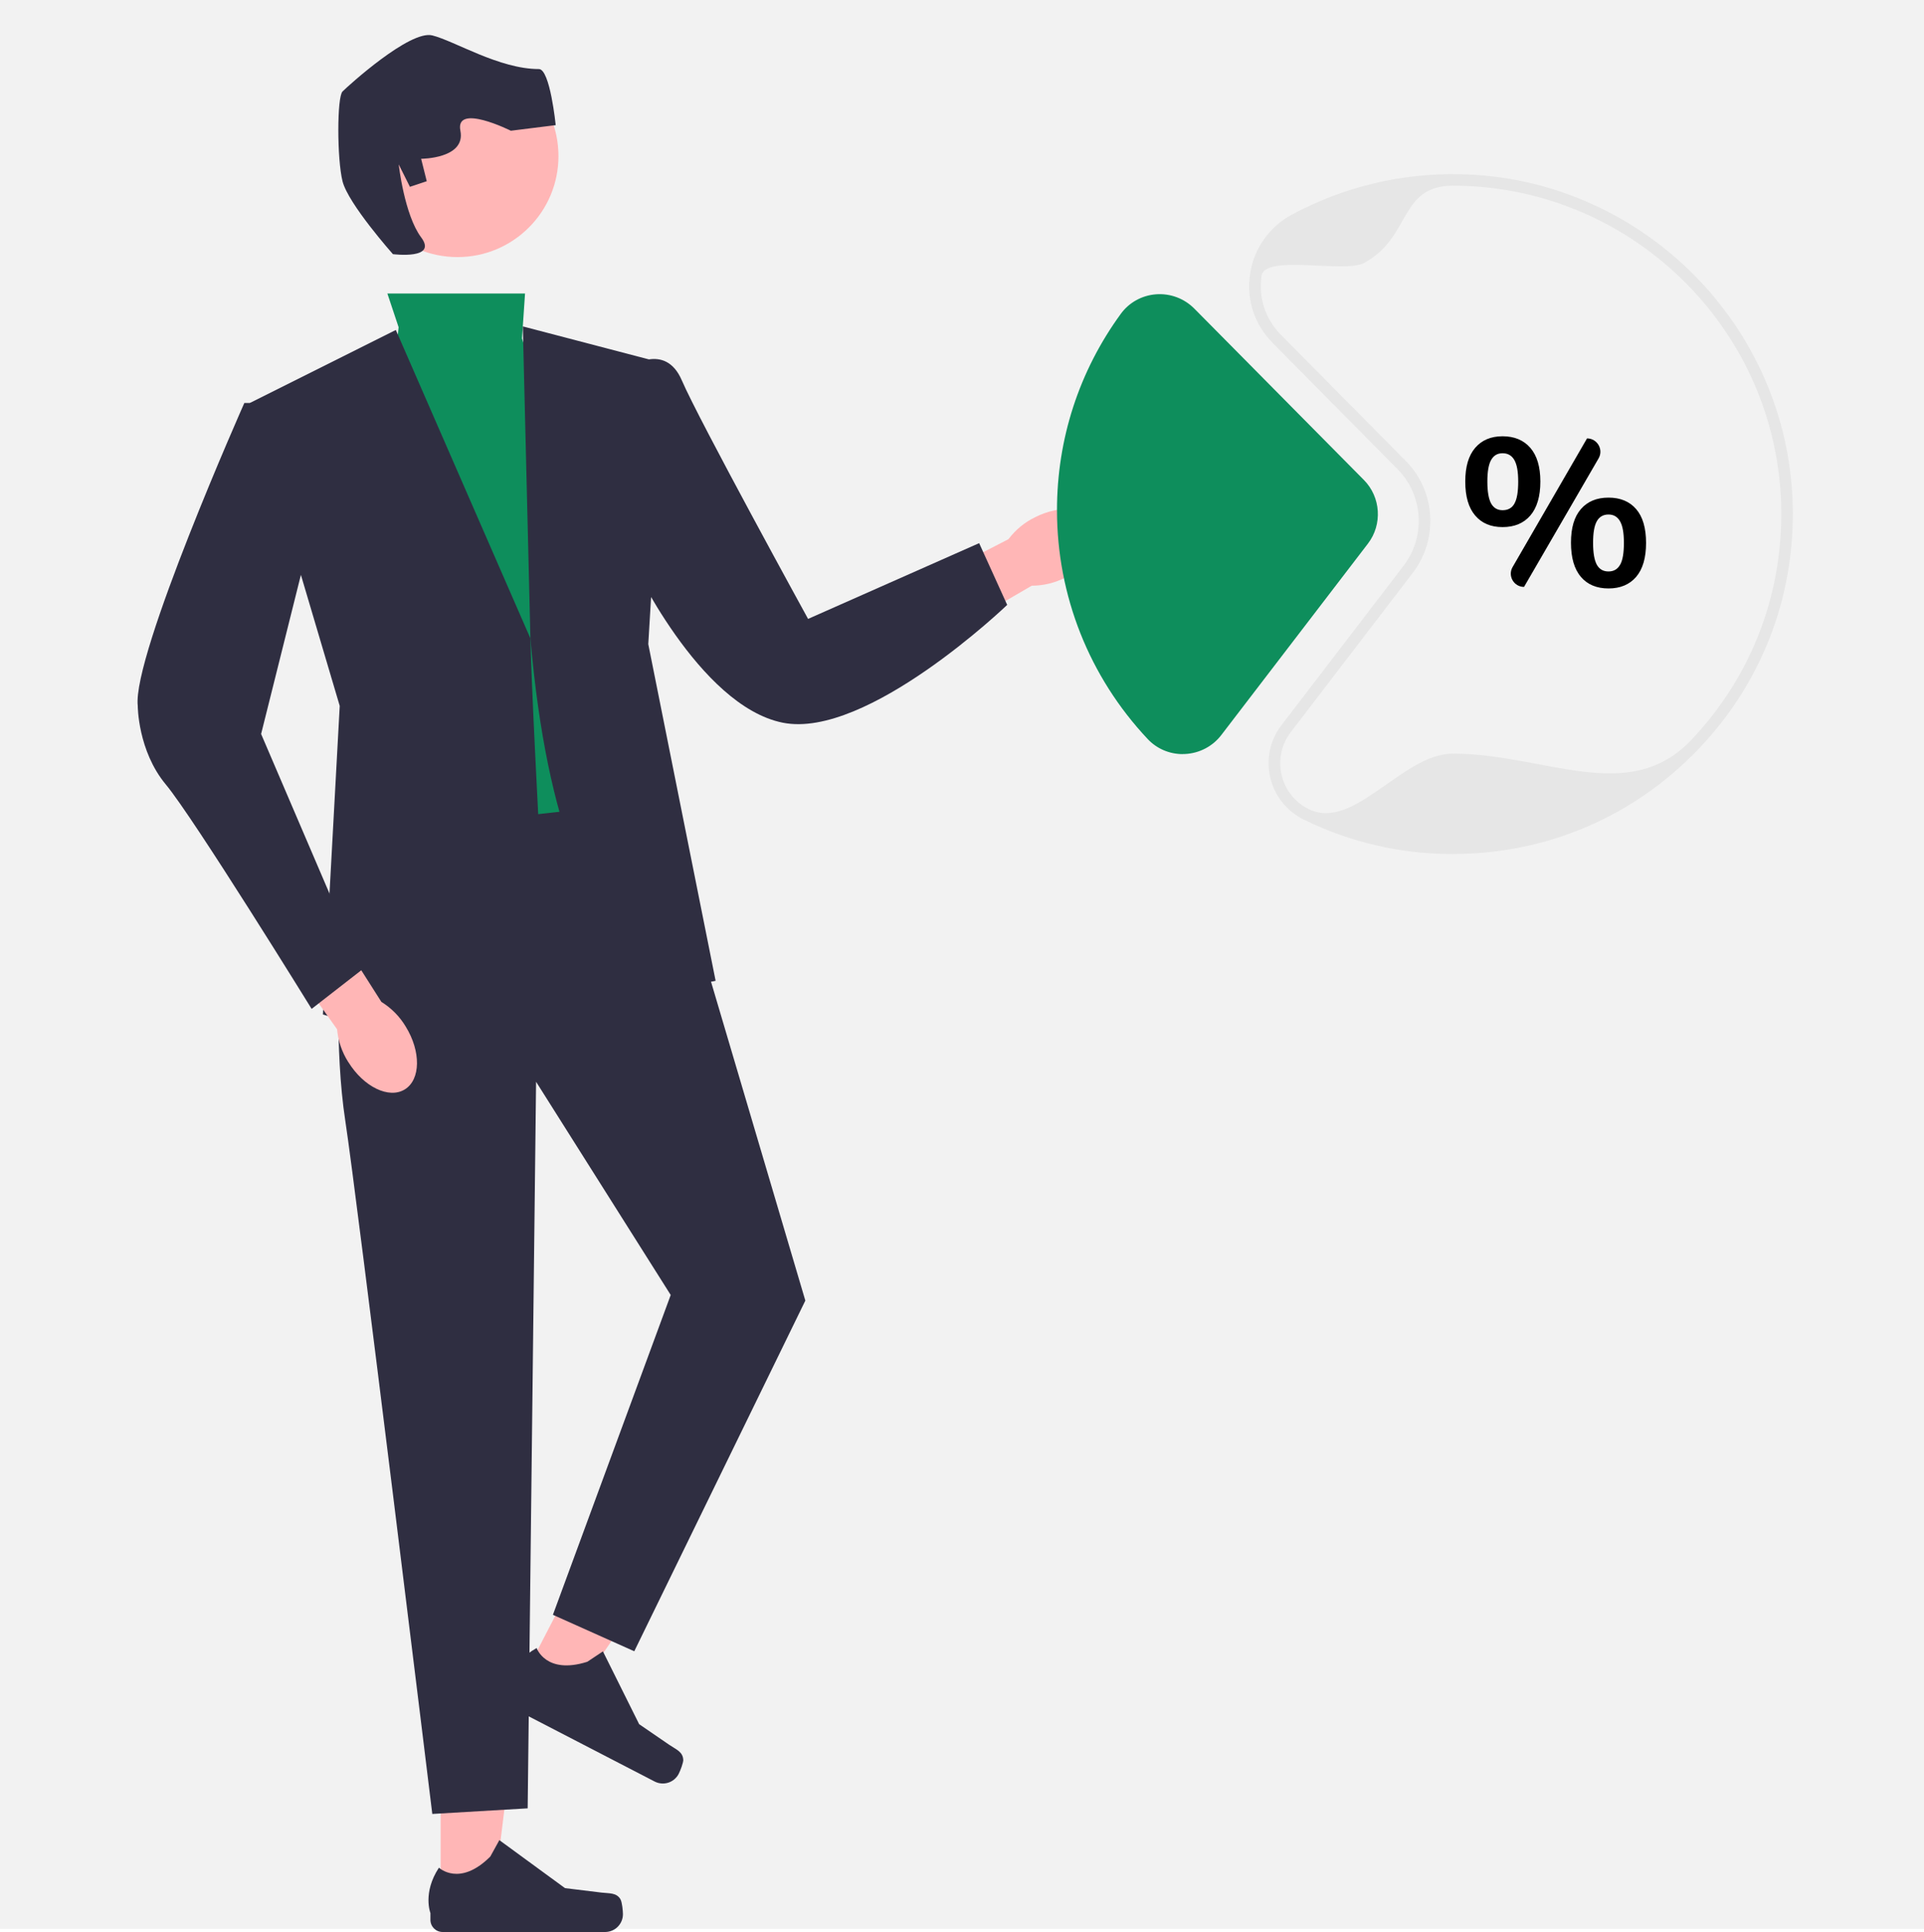 <svg xmlns="http://www.w3.org/2000/svg" id="Layer_1" viewBox="0 0 350 351.4"><defs><style>.cls-1{fill:#e6e6e6;}.cls-1,.cls-2,.cls-3,.cls-4,.cls-5,.cls-6{stroke-width:0px;}.cls-3{fill:#ffb6b6;}.cls-4{fill:#0e8e5c;}.cls-5{fill:#f2f2f2;}.cls-6{fill:#2f2e41;}</style></defs><rect class="cls-5" width="350" height="350.83"></rect><path id="b-1590" class="cls-3" d="m193.8,105.04c4.76-2.38,7.4-6.77,5.88-9.8-1.52-3.03-6.61-3.56-11.37-1.17-1.92.93-3.58,2.3-4.86,4l-20.06,10.34,5.06,9.31,19.24-11.19c2.13,0,4.23-.51,6.12-1.49h0Z"></path><polygon class="cls-3" points="80.16 345.68 89.71 345.68 94.25 308.85 80.16 308.85 80.16 345.68"></polygon><path class="cls-6" d="m112.87,345.46h0c.3.5.45,2.12.45,2.7h0c0,1.79-1.45,3.24-3.24,3.24h-29.57c-1.22,0-2.21-.99-2.21-2.21v-1.23s-1.46-3.7,1.55-8.26c0,0,3.74,3.57,9.34-2.02l1.65-2.99,11.94,8.73,6.62.81c1.45.18,2.73-.03,3.48,1.23h0Z"></path><polygon class="cls-3" points="95.16 305.19 103.64 309.58 124.6 278.96 112.09 272.49 95.16 305.19"></polygon><path class="cls-6" d="m124.3,320.03h0c.03.58-.57,2.09-.84,2.61h0c-.82,1.59-2.78,2.21-4.37,1.39l-26.26-13.59c-1.08-.56-1.51-1.9-.95-2.98l.57-1.09s.4-3.96,5.17-6.62c0,0,1.68,4.89,9.22,2.5l2.84-1.89,6.59,13.24,5.5,3.77c1.2.82,2.44,1.23,2.52,2.69h0s0,0,0,0Z"></path><polygon class="cls-4" points="70.47 53.39 95.51 53.39 94.96 61.55 111.29 113.59 114.35 148.29 83.74 153.39 69.45 89.1 72.51 59.51 70.47 53.39"></polygon><path class="cls-6" d="m72,60.02l-26.53,13.27,16.33,55.1-3.06,56.13s41.84,13.27,39.8-24.49c-2.04-37.76-2.04-43.88-2.04-43.88l-24.49-56.13h0Z"></path><path class="cls-6" d="m114.35,66.89s6.63-4.83,9.69,2.31,22.96,43.37,22.96,43.37l31.12-13.78,5.1,11.23s-25.51,24.49-40.82,21.43c-15.31-3.06-27.55-29.59-27.55-29.59l-.51-34.96h0Z"></path><path class="cls-6" d="m61.8,174.31s-1.02,16.33,1.02,29.59c2.04,13.27,15.82,126.03,15.82,126.03l17.35-1.02,1.53-132.15,24.49,38.78-21.43,58.17,14.8,6.63,31.12-63.78-21.43-72.45-6.12-18.37-45.92,5.1-11.23,23.47h0Z"></path><path class="cls-6" d="m130.17,178.39s-27.55,8.16-33.68-62.25l-1.38-56.77,25.88,6.77-3.06,51.02,12.25,61.23Z"></path><circle class="cls-3" cx="83.22" cy="28.39" r="18.37"></circle><path class="cls-6" d="m71.49,46.24s-8.16-9.18-9.18-13.27-1.02-15.31,0-16.33,12.25-11.23,16.33-10.2c4.08,1.02,12.17,6.12,19.39,6.12,2.04,0,3.06,10.2,3.06,10.2l-8.16,1.02s-10.2-5.1-9.18,0c1.02,5.1-7.14,5.1-7.14,5.1l1.02,4.08-3.06,1.02-2.04-4.08s1.02,9.18,4.08,13.27-5.1,3.06-5.1,3.06Z"></path><path id="c-1591" class="cls-3" d="m63.36,193.17c2.8,4.53,7.41,6.76,10.29,4.97s2.95-6.9.15-11.43c-1.09-1.83-2.61-3.36-4.42-4.48l-12.11-19.04-8.82,5.87,12.87,18.15c.19,2.12.89,4.16,2.03,5.96Z"></path><path class="cls-6" d="m49.55,73.29h-5.1s-20.41,45.92-19.39,55.1c0,0,0,8.16,5.1,14.29,5.1,6.12,26.53,40.82,26.53,40.82l9.18-7.14-18.37-42.86,11.23-44.9s-9.18-15.31-9.18-15.31Z"></path><path class="cls-4" d="m215.14,137.16c-2.41,0-4.71-.98-6.36-2.74-10.64-11.31-16.5-26.09-16.5-41.62,0-12.94,4.01-25.29,11.61-35.72,1.5-2.06,3.83-3.35,6.39-3.55,2.6-.2,5.14.75,6.98,2.6l30.85,31.17c3.09,3.12,3.4,8.1.73,11.58l-26.66,34.8c-1.58,2.07-3.99,3.33-6.59,3.46-.15,0-.3.01-.45.01Z"></path><path class="cls-1" d="m264.3,155.34c-9.51,0-18.64-2.11-27.13-6.27-3.08-1.51-5.3-4.29-6.09-7.64-.79-3.34-.04-6.83,2.05-9.55l22.22-29c4.04-5.28,3.56-12.82-1.11-17.54l-22.75-22.98c-3.29-3.32-4.78-7.88-4.09-12.5.69-4.64,3.47-8.59,7.61-10.82,9.34-5.04,19.92-7.58,30.61-7.36,32.2.67,58.74,26.37,60.43,58.49.9,17.16-5.1,33.46-16.89,45.88-11.8,12.43-27.73,19.28-44.86,19.28Zm.02-121.56c-9.9,0-7.53,9.39-16.18,14.05-3.55,1.92-18.06-1.64-18.65,2.34-.59,3.96.69,7.86,3.5,10.7l22.75,22.98c5.41,5.47,5.97,14.2,1.29,20.31l-22.22,29c-1.7,2.22-2.31,5.06-1.67,7.79.64,2.73,2.45,5,4.96,6.23,8.2,4.02,17.02-10.11,26.21-10.11,16.55,0,31.93,9.55,43.33-2.46,11.39-12,17.18-27.74,16.31-44.32-1.63-31.03-27.26-55.85-58.37-56.5-.42,0-.84-.01-1.25-.01h0Z"></path><path class="cls-2" d="m268.35,93.76c-1.2-1.4-1.8-3.46-1.8-6.17s.6-4.72,1.8-6.13c1.2-1.4,2.86-2.11,4.99-2.11s3.83.7,5.05,2.11c1.21,1.4,1.82,3.45,1.82,6.13s-.61,4.76-1.82,6.17-2.9,2.11-5.05,2.11-3.79-.7-4.99-2.11Zm7.15-2.18c.46-.81.68-2.14.68-3.98s-.23-3.1-.7-3.93c-.47-.82-1.18-1.23-2.14-1.23s-1.63.41-2.09,1.23c-.46.82-.68,2.13-.68,3.93s.23,3.14.68,3.97c.46.82,1.15,1.23,2.09,1.23.99,0,1.71-.4,2.16-1.21Zm-.34,11.56l13.54-23.4h0c1.87,0,3.04,2.03,2.1,3.64l-13.56,23.37h0c-1.85,0-3.01-2.01-2.08-3.61h0Zm12.42,1.77c-1.2-1.4-1.8-3.47-1.8-6.2s.6-4.72,1.8-6.11c1.2-1.39,2.88-2.09,5.03-2.09s3.83.7,5.03,2.09c1.2,1.39,1.8,3.44,1.8,6.15s-.6,4.76-1.8,6.17c-1.2,1.4-2.88,2.11-5.03,2.11s-3.83-.7-5.03-2.11Zm7.15-2.2c.46-.82.68-2.14.68-3.97s-.23-3.1-.7-3.93c-.47-.82-1.17-1.23-2.11-1.23s-1.67.41-2.12,1.23c-.46.82-.68,2.13-.68,3.93s.23,3.14.68,3.97c.46.82,1.16,1.23,2.12,1.23s1.67-.41,2.12-1.23Z"></path></svg>